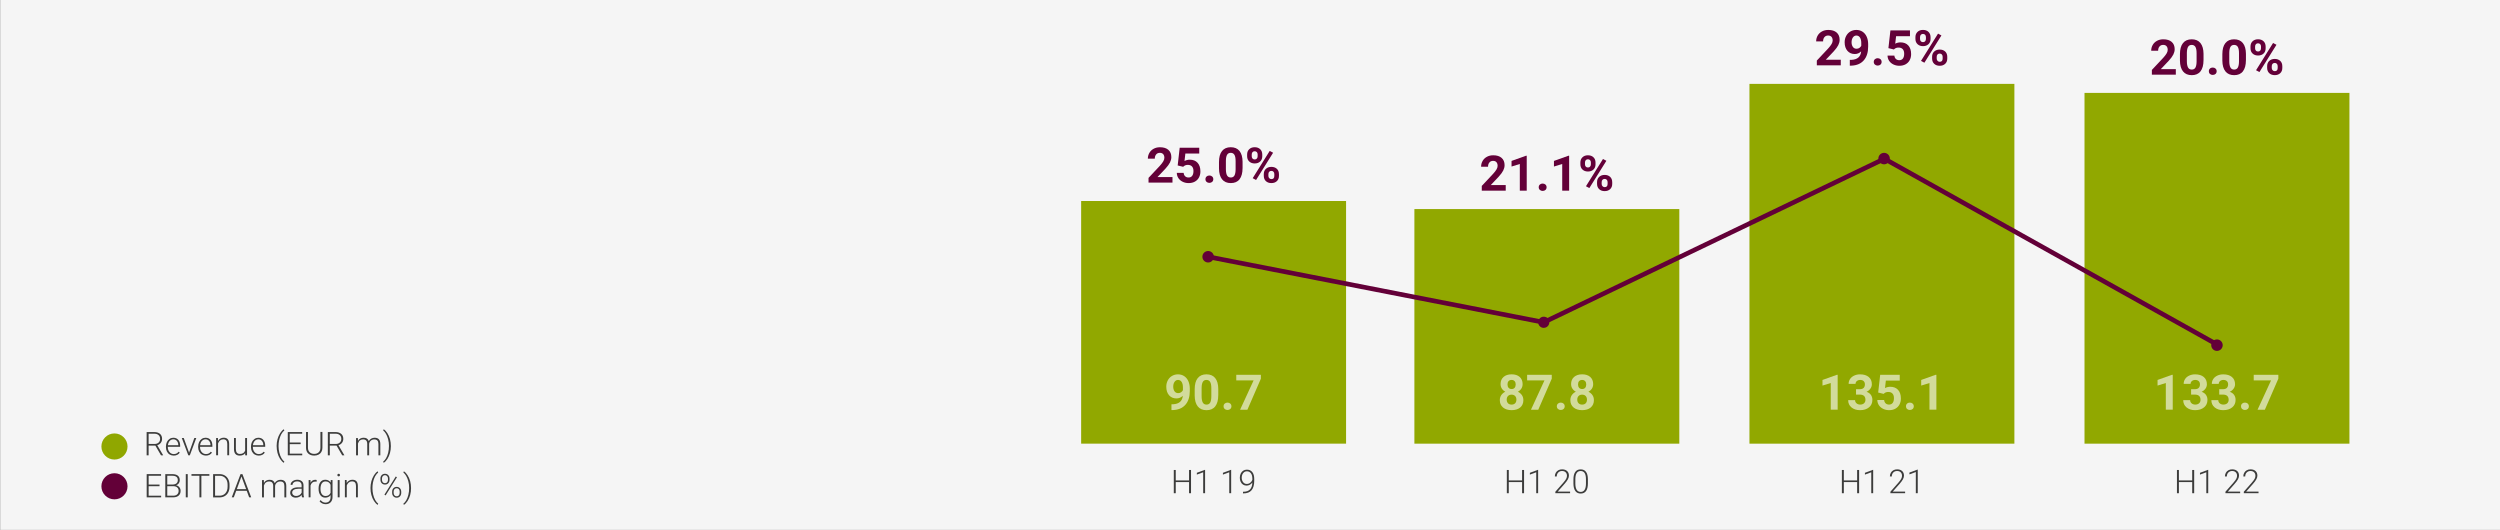 <?xml version="1.0" encoding="utf-8"?>
<!-- Generator: Adobe Illustrator 26.3.1, SVG Export Plug-In . SVG Version: 6.00 Build 0)  -->
<svg version="1.1" xmlns="http://www.w3.org/2000/svg" xmlns:xlink="http://www.w3.org/1999/xlink" x="0px" y="0px"
	 viewBox="0 0 1070 226.77" style="enable-background:new 0 0 1070 226.77;" xml:space="preserve">
<rect x="0" y="0" width="1070" height="226.77" fill="#808080" stroke="none"/>
<style type="text/css">
	.st0{fill:#F5F5F5;}
	.st1{fill:#FFFFFF;stroke:#8AAA00;stroke-miterlimit:10;}
	.st2{fill:#AFA48B;}
	.st3{fill:#91A800;}
	.st4{fill:none;}
	.st5{fill:#806E54;}
	.st6{fill:#FFFFFF;}
	.st7{fill:none;stroke:#FFFFFF;stroke-miterlimit:10;}
	.st8{fill:#FFFFFF;stroke:#FFFFFF;stroke-miterlimit:10;}
	.st9{fill:none;stroke:#8AAA00;stroke-miterlimit:10;}
	.st10{enable-background:new    ;}
	.st11{fill:#3C3C3B;}
	.st12{fill:#90A700;}
	.st13{fill:#630038;}
	.st14{fill:#005750;}
	.st15{fill:#F4F4F4;}
	.st16{fill:#DFDBD1;}
	.st17{fill:#D2DB9B;}
	.st18{display:none;}
	.st19{display:inline;}
	.st20{display:inline;clip-path:url(#SVGID_00000010303206238303554720000001647372943427233949_);}
	.st21{opacity:0.5;clip-path:url(#SVGID_00000019678975683044688690000005205447198260153770_);}
	.st22{clip-path:url(#SVGID_00000126302524157458742190000000403051258491639738_);fill:#F4F4F4;}
	.st23{fill:none;stroke:#FFFFFF;stroke-width:0.5;}
	.st24{fill:#DFDBD1;stroke:#FFFFFF;stroke-width:0.5;}
	.st25{fill:#90A700;stroke:#FFFFFF;}
	.st26{fill:#630038;stroke:#FFFFFF;}
	.st27{fill:none;stroke:#3C3C3B;stroke-width:0.5;}
	.st28{fill:none;stroke:#630038;stroke-width:2;}
</style>
<g id="HG">
	<rect x="0.1" y="0" class="st0" width="1070" height="226.77"/>
</g>
<g id="Grafiken">
	<g>
		<g class="st10">
			<path class="st11" d="M66.5,190.72h-2.89v4.15h-0.85v-9.95h3.23c1.06,0,1.89,0.26,2.49,0.77c0.6,0.51,0.89,1.23,0.89,2.16
				c0,0.64-0.19,1.2-0.56,1.69c-0.37,0.49-0.88,0.82-1.5,1.01l2.49,4.24v0.09h-0.89L66.5,190.72z M63.61,190.01h2.58
				c0.71,0,1.27-0.2,1.7-0.6c0.43-0.4,0.64-0.92,0.64-1.56c0-0.7-0.22-1.25-0.67-1.64c-0.45-0.39-1.07-0.58-1.88-0.58h-2.37V190.01z
				"/>
			<path class="st11" d="M74.34,195c-0.63,0-1.2-0.16-1.71-0.46s-0.9-0.74-1.19-1.29c-0.28-0.55-0.42-1.17-0.42-1.86v-0.29
				c0-0.71,0.14-1.35,0.41-1.92s0.66-1.02,1.15-1.34c0.49-0.33,1.03-0.49,1.6-0.49c0.9,0,1.61,0.31,2.14,0.92
				c0.53,0.61,0.79,1.45,0.79,2.51v0.46h-5.28v0.16c0,0.84,0.24,1.54,0.72,2.1c0.48,0.56,1.09,0.84,1.82,0.84
				c0.44,0,0.82-0.08,1.16-0.24s0.64-0.42,0.91-0.77l0.51,0.39C76.36,194.57,75.48,195,74.34,195z M74.19,188.03
				c-0.62,0-1.13,0.23-1.55,0.68s-0.68,1.06-0.77,1.82h4.44v-0.09c-0.02-0.71-0.23-1.29-0.61-1.74S74.81,188.03,74.19,188.03z"/>
			<path class="st11" d="M80.92,193.74l2.25-6.27h0.84l-2.76,7.4h-0.66l-2.78-7.4h0.84L80.92,193.74z"/>
			<path class="st11" d="M88.13,195c-0.63,0-1.2-0.16-1.71-0.46s-0.9-0.74-1.19-1.29c-0.28-0.55-0.42-1.17-0.42-1.86v-0.29
				c0-0.71,0.14-1.35,0.41-1.92s0.66-1.02,1.15-1.34c0.49-0.33,1.03-0.49,1.6-0.49c0.9,0,1.61,0.31,2.14,0.92
				c0.53,0.61,0.79,1.45,0.79,2.51v0.46h-5.28v0.16c0,0.84,0.24,1.54,0.72,2.1c0.48,0.56,1.09,0.84,1.81,0.84
				c0.44,0,0.82-0.08,1.16-0.24s0.64-0.42,0.91-0.77l0.51,0.39C90.14,194.57,89.27,195,88.13,195z M87.98,188.03
				c-0.62,0-1.13,0.23-1.56,0.68s-0.68,1.06-0.77,1.82h4.44v-0.09c-0.02-0.71-0.22-1.29-0.61-1.74S88.6,188.03,87.98,188.03z"/>
			<path class="st11" d="M93.27,187.47l0.03,1.26c0.28-0.46,0.62-0.8,1.04-1.04c0.42-0.24,0.87-0.36,1.38-0.36
				c0.79,0,1.38,0.22,1.77,0.67c0.39,0.45,0.58,1.12,0.59,2.01v4.85h-0.81v-4.86c0-0.66-0.14-1.15-0.42-1.48s-0.72-0.49-1.32-0.49
				c-0.51,0-0.95,0.16-1.34,0.47c-0.39,0.32-0.68,0.74-0.86,1.28v5.07H92.5v-7.4H93.27z"/>
			<path class="st11" d="M104.94,193.93c-0.49,0.72-1.28,1.07-2.36,1.07c-0.79,0-1.39-0.23-1.8-0.69c-0.41-0.46-0.62-1.14-0.63-2.03
				v-4.81h0.81v4.71c0,1.41,0.57,2.11,1.71,2.11c1.19,0,1.94-0.49,2.25-1.47v-5.35h0.82v7.4h-0.79L104.94,193.93z"/>
			<path class="st11" d="M110.74,195c-0.63,0-1.2-0.16-1.71-0.46s-0.9-0.74-1.19-1.29c-0.28-0.55-0.42-1.17-0.42-1.86v-0.29
				c0-0.71,0.14-1.35,0.41-1.92s0.66-1.02,1.15-1.34c0.49-0.33,1.03-0.49,1.6-0.49c0.9,0,1.61,0.31,2.14,0.92
				c0.53,0.61,0.79,1.45,0.79,2.51v0.46h-5.28v0.16c0,0.84,0.24,1.54,0.72,2.1c0.48,0.56,1.09,0.84,1.81,0.84
				c0.44,0,0.82-0.08,1.16-0.24s0.64-0.42,0.91-0.77l0.51,0.39C112.76,194.57,111.88,195,110.74,195z M110.59,188.03
				c-0.62,0-1.13,0.23-1.56,0.68s-0.68,1.06-0.77,1.82h4.44v-0.09c-0.02-0.71-0.22-1.29-0.61-1.74S111.21,188.03,110.59,188.03z"/>
			<path class="st11" d="M118.4,190.85c0-0.99,0.13-1.96,0.38-2.89c0.26-0.94,0.63-1.79,1.12-2.57c0.49-0.78,1.02-1.33,1.59-1.67
				l0.2,0.55c-0.3,0.21-0.6,0.53-0.9,0.94c-0.3,0.41-0.56,0.9-0.79,1.46s-0.42,1.2-0.56,1.9c-0.14,0.7-0.22,1.5-0.22,2.4
				c0,0.95,0.11,1.87,0.33,2.75s0.51,1.66,0.89,2.33c0.38,0.67,0.8,1.18,1.25,1.51l-0.2,0.53c-0.58-0.35-1.11-0.91-1.61-1.68
				c-0.49-0.77-0.86-1.62-1.11-2.55C118.53,192.92,118.4,191.92,118.4,190.85z"/>
			<path class="st11" d="M128.67,190.1h-4.66v4.06h5.35v0.71h-6.19v-9.95h6.16v0.71h-5.32v3.76h4.66V190.1z"/>
			<path class="st11" d="M137.99,184.91v6.79c-0.01,0.67-0.15,1.25-0.45,1.75c-0.29,0.5-0.7,0.88-1.23,1.14
				c-0.53,0.27-1.14,0.4-1.83,0.4c-1.05,0-1.89-0.29-2.52-0.86c-0.63-0.57-0.96-1.36-0.98-2.38v-6.86h0.83v6.73
				c0,0.84,0.24,1.49,0.72,1.95c0.48,0.46,1.13,0.69,1.95,0.69s1.47-0.23,1.95-0.7s0.71-1.11,0.71-1.94v-6.74H137.99z"/>
			<path class="st11" d="M144.05,190.72h-2.89v4.15h-0.85v-9.95h3.23c1.06,0,1.89,0.26,2.49,0.77c0.6,0.51,0.9,1.23,0.9,2.16
				c0,0.64-0.19,1.2-0.56,1.69c-0.38,0.49-0.88,0.82-1.5,1.01l2.49,4.24v0.09h-0.9L144.05,190.72z M141.16,190.01h2.58
				c0.71,0,1.27-0.2,1.7-0.6c0.43-0.4,0.64-0.92,0.64-1.56c0-0.7-0.22-1.25-0.67-1.64c-0.45-0.39-1.07-0.58-1.88-0.58h-2.37V190.01z
				"/>
			<path class="st11" d="M153.18,187.47l0.03,1.2c0.27-0.45,0.62-0.78,1.03-1s0.87-0.33,1.37-0.33c1.17,0,1.91,0.48,2.22,1.44
				c0.27-0.46,0.62-0.81,1.06-1.06c0.44-0.25,0.93-0.37,1.46-0.37c1.59,0,2.39,0.87,2.43,2.6v4.94h-0.82v-4.87
				c0-0.66-0.15-1.15-0.43-1.47c-0.28-0.32-0.74-0.48-1.37-0.48c-0.59,0.01-1.09,0.2-1.49,0.57c-0.41,0.37-0.63,0.82-0.68,1.36v4.89
				h-0.82v-4.94c0-0.63-0.15-1.11-0.45-1.42c-0.29-0.31-0.75-0.47-1.36-0.47c-0.51,0-0.96,0.15-1.33,0.44
				c-0.37,0.29-0.64,0.73-0.82,1.31v5.07h-0.82v-7.4H153.18z"/>
			<path class="st11" d="M167.29,190.95c0,1-0.12,1.97-0.37,2.9c-0.25,0.93-0.62,1.78-1.1,2.55c-0.49,0.77-1.03,1.33-1.61,1.69
				l-0.2-0.53c0.45-0.32,0.86-0.81,1.24-1.48c0.38-0.67,0.68-1.45,0.9-2.34c0.22-0.89,0.33-1.86,0.33-2.9
				c0-0.94-0.11-1.85-0.33-2.73c-0.22-0.88-0.52-1.66-0.91-2.35c-0.38-0.69-0.8-1.19-1.23-1.51l0.2-0.53
				c0.57,0.35,1.11,0.91,1.59,1.68c0.49,0.77,0.86,1.62,1.12,2.56C167.16,188.89,167.29,189.89,167.29,190.95z"/>
			<path class="st11" d="M68.28,208.1h-4.66v4.06h5.35v0.71h-6.19v-9.95h6.16v0.71h-5.32v3.76h4.66V208.1z"/>
			<path class="st11" d="M70.74,212.87v-9.95h2.94c1.07,0,1.88,0.22,2.43,0.66c0.55,0.44,0.83,1.09,0.83,1.95
				c0,0.51-0.14,0.96-0.42,1.34s-0.66,0.65-1.15,0.82c0.58,0.13,1.04,0.41,1.4,0.85c0.35,0.44,0.53,0.95,0.53,1.53
				c0,0.88-0.28,1.57-0.85,2.06s-1.36,0.74-2.37,0.74H70.74z M71.59,207.38h2.3c0.7-0.01,1.24-0.18,1.63-0.5s0.58-0.78,0.58-1.39
				c0-0.64-0.2-1.11-0.6-1.41c-0.4-0.3-1-0.46-1.81-0.46h-2.1V207.38z M71.59,208.09v4.07h2.52c0.72,0,1.29-0.18,1.71-0.55
				c0.42-0.37,0.63-0.87,0.63-1.52c0-0.61-0.2-1.1-0.61-1.46c-0.4-0.36-0.96-0.54-1.67-0.54H71.59z"/>
			<path class="st11" d="M80.35,212.87h-0.84v-9.95h0.84V212.87z"/>
			<path class="st11" d="M89.6,203.63h-3.41v9.24h-0.84v-9.24h-3.4v-0.71h7.66V203.63z"/>
			<path class="st11" d="M91.21,212.87v-9.95h2.78c0.82,0,1.55,0.19,2.19,0.56c0.65,0.37,1.15,0.9,1.51,1.6s0.54,1.48,0.54,2.37
				v0.92c0,0.89-0.18,1.68-0.54,2.37c-0.36,0.69-0.87,1.22-1.52,1.59s-1.41,0.56-2.25,0.56H91.21z M92.05,203.63v8.53h1.89
				c1.05,0,1.89-0.35,2.52-1.04c0.63-0.7,0.95-1.64,0.95-2.82v-0.88c0-1.14-0.31-2.06-0.94-2.75c-0.62-0.69-1.45-1.04-2.47-1.04
				H92.05z"/>
			<path class="st11" d="M105.61,210.07h-4.52l-1.03,2.8h-0.88l3.77-9.95h0.8l3.77,9.95h-0.88L105.61,210.07z M101.35,209.36h3.99
				l-2-5.42L101.35,209.36z"/>
			<path class="st11" d="M112.93,205.47l0.03,1.2c0.27-0.45,0.62-0.78,1.03-1s0.87-0.33,1.37-0.33c1.17,0,1.91,0.48,2.22,1.44
				c0.26-0.46,0.62-0.81,1.06-1.06c0.44-0.25,0.93-0.37,1.46-0.37c1.59,0,2.4,0.87,2.43,2.6v4.94h-0.82v-4.87
				c0-0.66-0.15-1.15-0.43-1.47s-0.74-0.48-1.37-0.48c-0.59,0.01-1.08,0.2-1.49,0.57c-0.41,0.37-0.63,0.82-0.68,1.36v4.89h-0.82
				v-4.94c0-0.63-0.15-1.11-0.45-1.42c-0.29-0.31-0.75-0.47-1.36-0.47c-0.52,0-0.96,0.15-1.33,0.44c-0.37,0.29-0.64,0.73-0.82,1.31
				v5.07h-0.82v-7.4H112.93z"/>
			<path class="st11" d="M129.27,212.87c-0.08-0.23-0.13-0.58-0.16-1.03c-0.29,0.37-0.65,0.66-1.1,0.86c-0.44,0.2-0.92,0.3-1.41,0.3
				c-0.71,0-1.29-0.2-1.73-0.59s-0.66-0.9-0.66-1.5c0-0.72,0.3-1.29,0.9-1.71s1.43-0.63,2.5-0.63h1.48v-0.84
				c0-0.53-0.16-0.94-0.49-1.25c-0.33-0.3-0.8-0.45-1.42-0.45c-0.57,0-1.04,0.15-1.42,0.44c-0.37,0.29-0.56,0.64-0.56,1.05
				l-0.82-0.01c0-0.59,0.27-1.1,0.82-1.53c0.55-0.43,1.22-0.65,2.02-0.65c0.82,0,1.47,0.21,1.95,0.62c0.48,0.41,0.72,0.99,0.73,1.73
				v3.5c0,0.72,0.08,1.25,0.23,1.61v0.08H129.27z M126.7,212.28c0.55,0,1.04-0.13,1.47-0.4c0.43-0.26,0.74-0.62,0.94-1.06v-1.63
				h-1.46c-0.82,0.01-1.45,0.16-1.91,0.45c-0.46,0.29-0.69,0.69-0.69,1.19c0,0.42,0.15,0.76,0.46,1.03S126.2,212.28,126.7,212.28z"
				/>
			<path class="st11" d="M135.51,206.17c-0.17-0.03-0.36-0.05-0.55-0.05c-0.51,0-0.94,0.14-1.29,0.43c-0.35,0.29-0.61,0.7-0.76,1.24
				v5.08h-0.81v-7.4h0.8l0.01,1.18c0.43-0.88,1.13-1.31,2.09-1.31c0.23,0,0.41,0.03,0.54,0.09L135.51,206.17z"/>
			<path class="st11" d="M136.35,209.1c0-1.16,0.26-2.08,0.77-2.75c0.51-0.68,1.21-1.02,2.09-1.02c1.01,0,1.77,0.4,2.3,1.2
				l0.04-1.07h0.77v7.25c0,0.95-0.27,1.71-0.8,2.26s-1.26,0.83-2.17,0.83c-0.52,0-1.01-0.12-1.47-0.34
				c-0.47-0.23-0.84-0.54-1.11-0.92l0.46-0.49c0.58,0.71,1.27,1.07,2.06,1.07c0.68,0,1.22-0.2,1.6-0.61
				c0.38-0.4,0.58-0.96,0.59-1.68v-0.93c-0.52,0.73-1.29,1.09-2.29,1.09c-0.86,0-1.54-0.34-2.06-1.03s-0.78-1.61-0.78-2.77V209.1z
				 M137.17,209.24c0,0.94,0.19,1.69,0.57,2.23c0.38,0.54,0.91,0.82,1.6,0.82c1.01,0,1.72-0.45,2.14-1.35v-3.44
				c-0.19-0.47-0.47-0.83-0.83-1.08c-0.36-0.25-0.79-0.37-1.3-0.37c-0.69,0-1.22,0.27-1.61,0.81
				C137.37,207.39,137.17,208.19,137.17,209.24z"/>
			<path class="st11" d="M144.39,203.33c0-0.15,0.05-0.28,0.15-0.39c0.1-0.11,0.24-0.16,0.41-0.16c0.17,0,0.31,0.05,0.41,0.16
				c0.1,0.11,0.15,0.24,0.15,0.39c0,0.15-0.05,0.28-0.15,0.39c-0.1,0.1-0.24,0.16-0.41,0.16c-0.17,0-0.31-0.05-0.41-0.16
				C144.44,203.62,144.39,203.49,144.39,203.33z M145.36,212.87h-0.82v-7.4h0.82V212.87z"/>
			<path class="st11" d="M148.36,205.47l0.03,1.26c0.28-0.46,0.62-0.8,1.04-1.04c0.42-0.24,0.87-0.36,1.38-0.36
				c0.79,0,1.38,0.22,1.77,0.67c0.39,0.45,0.58,1.12,0.59,2.01v4.85h-0.81v-4.86c-0.01-0.66-0.14-1.15-0.42-1.48
				c-0.28-0.32-0.71-0.49-1.32-0.49c-0.51,0-0.95,0.16-1.34,0.47c-0.39,0.32-0.68,0.74-0.86,1.28v5.07h-0.81v-7.4H148.36z"/>
			<path class="st11" d="M158.57,208.85c0-0.99,0.13-1.96,0.38-2.89c0.25-0.94,0.63-1.79,1.12-2.57c0.49-0.78,1.02-1.33,1.59-1.67
				l0.2,0.55c-0.3,0.21-0.6,0.53-0.89,0.94c-0.3,0.41-0.56,0.9-0.79,1.46s-0.42,1.2-0.56,1.9c-0.14,0.7-0.21,1.5-0.21,2.4
				c0,0.95,0.11,1.87,0.32,2.75s0.51,1.66,0.89,2.33c0.38,0.67,0.79,1.18,1.25,1.51l-0.2,0.53c-0.58-0.35-1.12-0.91-1.61-1.68
				c-0.49-0.77-0.86-1.62-1.11-2.55C158.69,210.92,158.57,209.92,158.57,208.85z"/>
			<path class="st11" d="M162.82,204.83c0-0.59,0.18-1.08,0.55-1.47c0.37-0.39,0.83-0.58,1.4-0.58c0.57,0,1.03,0.19,1.4,0.58
				c0.37,0.39,0.55,0.89,0.55,1.51v0.49c0,0.58-0.18,1.07-0.54,1.46c-0.36,0.39-0.82,0.58-1.39,0.58c-0.56,0-1.03-0.19-1.4-0.57
				c-0.38-0.38-0.56-0.89-0.56-1.52V204.83z M163.48,205.35c0,0.42,0.12,0.77,0.35,1.05c0.24,0.27,0.55,0.41,0.95,0.41
				c0.39,0,0.7-0.14,0.93-0.41c0.23-0.28,0.35-0.63,0.35-1.07v-0.5c0-0.42-0.12-0.78-0.36-1.05c-0.24-0.28-0.55-0.41-0.93-0.41
				c-0.38,0-0.69,0.14-0.93,0.41c-0.24,0.27-0.36,0.64-0.36,1.1V205.35z M165.04,212.04l-0.51-0.33l4.86-7.78l0.51,0.33
				L165.04,212.04z M167.83,210.43c0-0.59,0.18-1.08,0.55-1.47s0.83-0.58,1.39-0.58s1.03,0.19,1.4,0.58
				c0.37,0.39,0.56,0.89,0.56,1.52v0.49c0,0.59-0.18,1.08-0.55,1.47c-0.37,0.39-0.83,0.58-1.39,0.58s-1.03-0.19-1.4-0.58
				c-0.37-0.39-0.56-0.89-0.56-1.51V210.43z M168.48,210.96c0,0.43,0.12,0.78,0.35,1.05c0.24,0.27,0.55,0.41,0.95,0.41
				c0.39,0,0.7-0.14,0.93-0.41s0.35-0.64,0.35-1.09v-0.5c0-0.44-0.12-0.79-0.35-1.06c-0.23-0.27-0.55-0.4-0.94-0.4
				c-0.38,0-0.69,0.13-0.93,0.4c-0.24,0.27-0.36,0.63-0.36,1.08V210.96z"/>
			<path class="st11" d="M175.93,208.95c0,1-0.12,1.97-0.37,2.9c-0.25,0.93-0.62,1.78-1.1,2.55c-0.49,0.77-1.03,1.33-1.61,1.69
				l-0.2-0.53c0.45-0.32,0.86-0.81,1.24-1.48c0.38-0.67,0.68-1.45,0.9-2.34c0.22-0.89,0.33-1.86,0.33-2.9
				c0-0.94-0.11-1.85-0.33-2.73c-0.22-0.88-0.52-1.66-0.91-2.35c-0.38-0.69-0.8-1.19-1.23-1.51l0.2-0.53
				c0.57,0.35,1.11,0.91,1.59,1.68c0.49,0.77,0.86,1.62,1.12,2.56C175.8,206.89,175.93,207.89,175.93,208.95z"/>
		</g>
		<g>
			<path class="st12" d="M48.99,196.69c3.09,0,5.59-2.5,5.59-5.59c0-3.09-2.5-5.59-5.59-5.59c-3.09,0-5.59,2.5-5.59,5.59
				C43.4,194.19,45.9,196.69,48.99,196.69"/>
			<path class="st13" d="M48.99,213.72c3.09,0,5.59-2.5,5.59-5.59c0-3.09-2.5-5.59-5.59-5.59c-3.09,0-5.59,2.5-5.59,5.59
				C43.4,211.21,45.9,213.72,48.99,213.72"/>
		</g>
	</g>
	<g>
		<path class="st11" d="M509.76,211.1h-0.85v-4.77h-5.69v4.77h-0.84v-9.95h0.84v4.47h5.69v-4.47h0.85V211.1z"/>
		<path class="st11" d="M515.78,211.1h-0.82v-8.97l-2.71,1v-0.77l3.39-1.26h0.14V211.1z"/>
		<path class="st11" d="M526.94,211.1h-0.82v-8.97l-2.71,1v-0.77l3.39-1.26h0.14V211.1z"/>
		<path class="st11" d="M536,206.5c-0.29,0.43-0.65,0.76-1.09,0.99c-0.43,0.24-0.9,0.35-1.41,0.35c-0.57,0-1.06-0.15-1.5-0.44
			c-0.43-0.29-0.77-0.7-1-1.21c-0.24-0.51-0.36-1.08-0.36-1.69c0-0.66,0.13-1.25,0.38-1.79s0.61-0.96,1.06-1.25
			c0.45-0.3,0.98-0.45,1.57-0.45c1,0,1.77,0.35,2.33,1.05c0.56,0.7,0.83,1.69,0.83,2.98v0.74c0,1.8-0.38,3.14-1.15,4.05
			s-1.93,1.35-3.51,1.35h-0.15l0.01-0.71h0.29c1.19-0.02,2.09-0.36,2.71-1.01C535.64,208.8,535.97,207.81,536,206.5z M533.61,207.13
			c0.55,0,1.04-0.16,1.47-0.49c0.44-0.33,0.74-0.75,0.93-1.27v-0.47c0-1.01-0.21-1.79-0.63-2.35c-0.42-0.56-0.99-0.83-1.71-0.83
			c-0.65,0-1.18,0.26-1.59,0.78c-0.42,0.52-0.62,1.18-0.62,1.97c0,0.76,0.2,1.39,0.6,1.9C532.45,206.88,532.97,207.13,533.61,207.13
			z"/>
	</g>
	<rect x="462.73" y="86.03" class="st3" width="113.39" height="103.85"/>
	<g>
		<path class="st17" d="M506.24,169.39c-0.77,0.76-1.67,1.14-2.71,1.14c-1.32,0-2.38-0.45-3.17-1.36c-0.79-0.91-1.19-2.13-1.19-3.67
			c0-0.98,0.21-1.88,0.64-2.69c0.43-0.82,1.02-1.45,1.79-1.91c0.77-0.45,1.63-0.68,2.58-0.68c0.98,0,1.86,0.25,2.62,0.74
			s1.36,1.2,1.78,2.12c0.42,0.92,0.64,1.98,0.65,3.17v1.1c0,2.49-0.62,4.44-1.86,5.87s-2.99,2.18-5.26,2.28l-0.73,0.01v-2.47
			l0.66-0.01C504.64,172.9,506.03,171.69,506.24,169.39z M504.27,168.26c0.48,0,0.89-0.12,1.24-0.37c0.34-0.25,0.61-0.54,0.78-0.89
			v-1.22c0-1-0.19-1.78-0.57-2.34s-0.9-0.83-1.54-0.83c-0.59,0-1.08,0.27-1.47,0.82c-0.38,0.54-0.57,1.23-0.57,2.05
			c0,0.81,0.19,1.48,0.56,2C503.06,168,503.59,168.26,504.27,168.26z"/>
		<path class="st17" d="M521.41,169.18c0,2.06-0.43,3.64-1.28,4.74s-2.11,1.64-3.75,1.64c-1.63,0-2.87-0.54-3.73-1.61
			c-0.86-1.07-1.3-2.61-1.32-4.62v-2.75c0-2.08,0.43-3.67,1.3-4.75c0.86-1.08,2.11-1.62,3.74-1.62s2.87,0.54,3.73,1.6
			c0.86,1.07,1.3,2.61,1.32,4.61V169.18z M518.45,166.16c0-1.24-0.17-2.14-0.51-2.7c-0.34-0.56-0.87-0.85-1.58-0.85
			c-0.7,0-1.21,0.27-1.54,0.81c-0.33,0.54-0.51,1.38-0.53,2.52v3.63c0,1.22,0.17,2.12,0.5,2.71c0.33,0.59,0.86,0.89,1.59,0.89
			c0.72,0,1.25-0.28,1.57-0.85c0.32-0.57,0.49-1.44,0.5-2.61V166.16z"/>
		<path class="st17" d="M523.69,173.9c0-0.47,0.16-0.85,0.48-1.15c0.32-0.29,0.72-0.44,1.19-0.44c0.49,0,0.89,0.15,1.21,0.44
			c0.32,0.29,0.48,0.68,0.48,1.15c0,0.46-0.16,0.84-0.47,1.13c-0.31,0.29-0.72,0.44-1.21,0.44c-0.49,0-0.88-0.15-1.2-0.44
			C523.84,174.74,523.69,174.36,523.69,173.9z"/>
		<path class="st17" d="M539.66,162.08l-5.77,13.28h-3.13l5.78-12.54h-7.42v-2.39h10.54V162.08z"/>
	</g>
	<g>
		<path class="st13" d="M501.8,78.16h-10.23v-2.03l4.83-5.15c0.66-0.72,1.15-1.36,1.47-1.9c0.32-0.54,0.48-1.05,0.48-1.54
			c0-0.66-0.17-1.18-0.5-1.56c-0.33-0.38-0.81-0.57-1.44-0.57c-0.67,0-1.2,0.23-1.58,0.69c-0.39,0.46-0.58,1.07-0.58,1.82h-2.97
			c0-0.91,0.22-1.74,0.65-2.49c0.43-0.75,1.05-1.34,1.84-1.77c0.79-0.43,1.69-0.64,2.7-0.64c1.54,0,2.73,0.37,3.58,1.11
			c0.85,0.74,1.28,1.78,1.28,3.13c0,0.74-0.19,1.49-0.57,2.26c-0.38,0.77-1.04,1.66-1.97,2.68l-3.39,3.58h6.42V78.16z"/>
		<path class="st13" d="M504.05,70.82l0.86-7.59h8.37v2.47h-5.94l-0.37,3.21c0.7-0.38,1.45-0.56,2.25-0.56
			c1.42,0,2.54,0.44,3.34,1.32c0.81,0.88,1.21,2.12,1.21,3.7c0,0.96-0.2,1.83-0.61,2.59c-0.41,0.76-0.99,1.35-1.75,1.77
			c-0.76,0.42-1.65,0.63-2.69,0.63c-0.9,0-1.74-0.18-2.51-0.55c-0.77-0.37-1.38-0.88-1.83-1.54c-0.45-0.66-0.69-1.42-0.71-2.27h2.93
			c0.06,0.62,0.28,1.11,0.65,1.45c0.37,0.35,0.86,0.52,1.46,0.52c0.67,0,1.19-0.24,1.55-0.72c0.36-0.48,0.54-1.16,0.54-2.05
			c0-0.85-0.21-1.5-0.62-1.95s-1.01-0.68-1.77-0.68c-0.7,0-1.27,0.19-1.71,0.55l-0.29,0.27L504.05,70.82z"/>
		<path class="st13" d="M515.93,76.7c0-0.47,0.16-0.85,0.48-1.15c0.32-0.29,0.72-0.44,1.2-0.44c0.49,0,0.89,0.15,1.2,0.44
			c0.32,0.29,0.48,0.68,0.48,1.15c0,0.46-0.16,0.84-0.47,1.13c-0.31,0.29-0.72,0.44-1.21,0.44c-0.49,0-0.89-0.15-1.2-0.44
			C516.09,77.54,515.93,77.17,515.93,76.7z"/>
		<path class="st13" d="M531.81,71.98c0,2.06-0.43,3.64-1.28,4.74s-2.11,1.64-3.75,1.64c-1.63,0-2.87-0.54-3.73-1.61
			s-1.3-2.61-1.32-4.62v-2.75c0-2.08,0.43-3.67,1.3-4.75c0.86-1.08,2.11-1.62,3.74-1.62s2.87,0.54,3.73,1.6
			c0.86,1.07,1.3,2.61,1.32,4.61V71.98z M528.84,68.96c0-1.24-0.17-2.14-0.51-2.7c-0.34-0.56-0.87-0.85-1.58-0.85
			c-0.7,0-1.21,0.27-1.54,0.81c-0.33,0.54-0.51,1.38-0.53,2.52v3.63c0,1.22,0.17,2.12,0.5,2.71c0.33,0.59,0.86,0.89,1.59,0.89
			c0.72,0,1.25-0.28,1.57-0.85c0.32-0.57,0.49-1.44,0.5-2.61V68.96z"/>
		<path class="st13" d="M533.77,66.1c0-0.92,0.3-1.66,0.89-2.23c0.59-0.57,1.37-0.86,2.34-0.86c0.98,0,1.76,0.28,2.36,0.85
			c0.59,0.56,0.89,1.33,0.89,2.29v0.74c0,0.92-0.3,1.67-0.89,2.23s-1.37,0.84-2.34,0.84c-0.97,0-1.75-0.28-2.35-0.85
			c-0.6-0.56-0.9-1.32-0.9-2.28V66.1z M535.74,66.89c0,0.41,0.12,0.74,0.35,0.99c0.24,0.25,0.54,0.37,0.93,0.37s0.69-0.13,0.91-0.38
			c0.23-0.25,0.34-0.59,0.34-1.01V66.1c0-0.41-0.11-0.74-0.34-0.99s-0.54-0.38-0.93-0.38c-0.38,0-0.68,0.12-0.91,0.37
			c-0.23,0.25-0.35,0.6-0.35,1.04V66.89z M537.6,77.04l-1.45-0.78l7.29-11.67l1.45,0.78L537.6,77.04z M540.9,74.5
			c0-0.92,0.3-1.67,0.9-2.23c0.6-0.56,1.38-0.85,2.34-0.85c0.97,0,1.75,0.28,2.35,0.83c0.6,0.56,0.9,1.33,0.9,2.3v0.74
			c0,0.92-0.29,1.66-0.88,2.22c-0.59,0.56-1.37,0.85-2.35,0.85c-0.98,0-1.77-0.28-2.37-0.85c-0.59-0.57-0.89-1.32-0.89-2.26V74.5z
			 M542.87,75.3c0,0.38,0.12,0.7,0.37,0.96c0.25,0.27,0.55,0.4,0.92,0.4c0.83,0,1.25-0.46,1.25-1.38V74.5
			c0-0.41-0.12-0.74-0.35-0.99c-0.23-0.25-0.54-0.37-0.92-0.37s-0.69,0.12-0.92,0.37c-0.23,0.25-0.35,0.59-0.35,1.02V75.3z"/>
	</g>
	<g>
		<path class="st11" d="M652.3,211.1h-0.85v-4.77h-5.69v4.77h-0.84v-9.95h0.84v4.47h5.69v-4.47h0.85V211.1z"/>
		<path class="st11" d="M658.32,211.1h-0.82v-8.97l-2.71,1v-0.77l3.39-1.26h0.14V211.1z"/>
		<path class="st11" d="M672,211.1h-6.31v-0.64l3.45-3.92c0.57-0.66,0.97-1.2,1.19-1.63c0.22-0.43,0.33-0.85,0.33-1.25
			c0-0.64-0.19-1.14-0.56-1.51c-0.37-0.37-0.89-0.56-1.54-0.56c-0.68,0-1.23,0.22-1.64,0.65s-0.63,1-0.63,1.69h-0.82
			c0-0.57,0.13-1.08,0.38-1.55c0.26-0.47,0.62-0.83,1.09-1.1c0.47-0.27,1.01-0.4,1.62-0.4c0.92,0,1.64,0.24,2.16,0.73
			c0.52,0.48,0.78,1.14,0.78,1.98c0,0.47-0.15,0.99-0.44,1.54c-0.29,0.56-0.81,1.25-1.55,2.09l-2.81,3.18H672V211.1z"/>
		<path class="st11" d="M679.62,206.9c0,1.42-0.26,2.5-0.78,3.24c-0.52,0.74-1.29,1.1-2.3,1.1c-1,0-1.76-0.36-2.29-1.08
			c-0.53-0.72-0.8-1.77-0.82-3.15v-1.81c0-1.42,0.26-2.49,0.79-3.22c0.53-0.73,1.29-1.09,2.3-1.09c1,0,1.76,0.35,2.28,1.06
			c0.53,0.7,0.8,1.74,0.82,3.11V206.9z M678.79,205.1c0-1.15-0.19-2.03-0.56-2.62s-0.95-0.89-1.71-0.89c-0.75,0-1.31,0.29-1.69,0.87
			c-0.38,0.58-0.57,1.43-0.58,2.55v1.98c0,1.15,0.2,2.03,0.58,2.64c0.39,0.61,0.96,0.91,1.7,0.91c0.74,0,1.3-0.3,1.68-0.89
			c0.38-0.6,0.57-1.47,0.58-2.62V205.1z"/>
	</g>
	<rect x="605.36" y="89.48" class="st3" width="113.39" height="100.41"/>
	<g>
		<path class="st17" d="M651.68,164.39c0,0.72-0.18,1.37-0.54,1.93s-0.86,1.01-1.5,1.34c0.72,0.35,1.3,0.83,1.72,1.44
			c0.42,0.61,0.64,1.33,0.64,2.16c0,1.33-0.45,2.37-1.35,3.14c-0.9,0.77-2.13,1.15-3.68,1.15c-1.55,0-2.78-0.39-3.69-1.16
			c-0.91-0.77-1.36-1.82-1.36-3.14c0-0.83,0.21-1.55,0.64-2.16s1-1.09,1.71-1.44c-0.63-0.33-1.13-0.78-1.49-1.34
			c-0.36-0.56-0.54-1.2-0.54-1.93c0-1.27,0.42-2.29,1.27-3.04c0.85-0.75,2-1.13,3.46-1.13c1.45,0,2.6,0.37,3.45,1.12
			C651.25,162.09,651.68,163.11,651.68,164.39z M649.02,171.05c0-0.65-0.19-1.17-0.56-1.56c-0.38-0.39-0.88-0.58-1.52-0.58
			c-0.63,0-1.13,0.19-1.51,0.58c-0.38,0.39-0.56,0.91-0.56,1.56c0,0.64,0.19,1.15,0.55,1.54s0.88,0.58,1.54,0.58
			c0.64,0,1.15-0.19,1.51-0.56C648.84,172.23,649.02,171.71,649.02,171.05z M648.72,164.54c0-0.58-0.15-1.05-0.46-1.4
			c-0.31-0.35-0.74-0.53-1.3-0.53c-0.55,0-0.98,0.17-1.29,0.51s-0.46,0.81-0.46,1.41c0,0.6,0.15,1.07,0.46,1.44
			c0.31,0.36,0.74,0.54,1.3,0.54s0.99-0.18,1.3-0.54C648.56,165.61,648.72,165.13,648.72,164.54z"/>
		<path class="st17" d="M664.15,162.08l-5.77,13.28h-3.13l5.78-12.54h-7.42v-2.39h10.54V162.08z"/>
		<path class="st17" d="M666.32,173.9c0-0.47,0.16-0.85,0.48-1.15c0.32-0.29,0.72-0.44,1.2-0.44c0.49,0,0.89,0.15,1.21,0.44
			s0.48,0.68,0.48,1.15c0,0.46-0.16,0.84-0.47,1.13c-0.31,0.29-0.72,0.44-1.21,0.44c-0.49,0-0.88-0.15-1.2-0.44
			C666.48,174.74,666.32,174.36,666.32,173.9z"/>
		<path class="st17" d="M681.88,164.39c0,0.72-0.18,1.37-0.54,1.93c-0.36,0.56-0.86,1.01-1.5,1.34c0.72,0.35,1.3,0.83,1.72,1.44
			c0.42,0.61,0.63,1.33,0.63,2.16c0,1.33-0.45,2.37-1.35,3.14c-0.9,0.77-2.13,1.15-3.68,1.15s-2.78-0.39-3.69-1.16
			s-1.36-1.82-1.36-3.14c0-0.83,0.21-1.55,0.64-2.16s0.99-1.09,1.71-1.44c-0.64-0.33-1.13-0.78-1.49-1.34
			c-0.36-0.56-0.54-1.2-0.54-1.93c0-1.27,0.42-2.29,1.27-3.04c0.85-0.75,2-1.13,3.46-1.13c1.45,0,2.6,0.37,3.45,1.12
			C681.45,162.09,681.88,163.11,681.88,164.39z M679.22,171.05c0-0.65-0.19-1.17-0.56-1.56s-0.88-0.58-1.52-0.58
			c-0.63,0-1.13,0.19-1.51,0.58c-0.38,0.39-0.56,0.91-0.56,1.56c0,0.64,0.18,1.15,0.55,1.54s0.88,0.58,1.54,0.58
			c0.64,0,1.15-0.19,1.51-0.56C679.04,172.23,679.22,171.71,679.22,171.05z M678.91,164.54c0-0.58-0.15-1.05-0.46-1.4
			c-0.31-0.35-0.74-0.53-1.3-0.53c-0.55,0-0.98,0.17-1.29,0.51c-0.31,0.34-0.46,0.81-0.46,1.41c0,0.6,0.15,1.07,0.46,1.44
			c0.31,0.36,0.74,0.54,1.3,0.54s0.99-0.18,1.3-0.54C678.76,165.61,678.91,165.13,678.91,164.54z"/>
	</g>
	<g>
		<path class="st13" d="M644.43,81.6H634.2v-2.03l4.83-5.15c0.66-0.72,1.15-1.36,1.47-1.9s0.48-1.05,0.48-1.54
			c0-0.66-0.17-1.18-0.5-1.56c-0.33-0.38-0.81-0.57-1.44-0.57c-0.67,0-1.2,0.23-1.58,0.69c-0.39,0.46-0.58,1.07-0.58,1.82h-2.97
			c0-0.91,0.22-1.74,0.65-2.49s1.05-1.34,1.84-1.77c0.79-0.43,1.69-0.64,2.7-0.64c1.54,0,2.73,0.37,3.58,1.11s1.28,1.78,1.28,3.13
			c0,0.74-0.19,1.49-0.57,2.26c-0.38,0.77-1.04,1.66-1.97,2.68l-3.39,3.58h6.42V81.6z"/>
		<path class="st13" d="M653.44,81.6h-2.96V70.18l-3.54,1.1v-2.41l6.18-2.21h0.32V81.6z"/>
		<path class="st13" d="M658.57,80.15c0-0.47,0.16-0.85,0.48-1.15c0.32-0.29,0.72-0.44,1.2-0.44c0.49,0,0.89,0.15,1.21,0.44
			s0.48,0.68,0.48,1.15c0,0.46-0.16,0.84-0.47,1.13c-0.31,0.29-0.72,0.44-1.21,0.44c-0.49,0-0.88-0.15-1.2-0.44
			C658.73,80.99,658.57,80.61,658.57,80.15z"/>
		<path class="st13" d="M671.59,81.6h-2.96V70.18l-3.54,1.1v-2.41l6.18-2.21h0.32V81.6z"/>
		<path class="st13" d="M676.4,69.55c0-0.92,0.3-1.66,0.89-2.23c0.59-0.57,1.37-0.86,2.34-0.86c0.98,0,1.76,0.28,2.36,0.85
			c0.6,0.56,0.89,1.33,0.89,2.29v0.74c0,0.92-0.3,1.67-0.89,2.23c-0.59,0.56-1.37,0.84-2.34,0.84c-0.97,0-1.75-0.28-2.35-0.85
			c-0.6-0.56-0.9-1.32-0.9-2.28V69.55z M678.37,70.33c0,0.41,0.12,0.74,0.35,0.99c0.24,0.25,0.54,0.37,0.93,0.37
			s0.69-0.13,0.91-0.38c0.23-0.25,0.34-0.59,0.34-1.01v-0.76c0-0.41-0.11-0.74-0.34-0.99s-0.54-0.38-0.93-0.38
			c-0.38,0-0.68,0.12-0.91,0.37c-0.23,0.25-0.35,0.6-0.35,1.04V70.33z M680.24,80.49l-1.45-0.78l7.29-11.67l1.45,0.78L680.24,80.49z
			 M683.54,77.94c0-0.92,0.3-1.67,0.9-2.23c0.6-0.56,1.38-0.85,2.34-0.85c0.97,0,1.75,0.28,2.35,0.83c0.6,0.56,0.9,1.33,0.9,2.3
			v0.74c0,0.92-0.29,1.66-0.88,2.22c-0.59,0.56-1.37,0.85-2.35,0.85c-0.98,0-1.77-0.28-2.37-0.85c-0.6-0.57-0.89-1.32-0.89-2.26
			V77.94z M685.51,78.74c0,0.38,0.12,0.7,0.37,0.96c0.25,0.27,0.55,0.4,0.92,0.4c0.83,0,1.25-0.46,1.25-1.38v-0.78
			c0-0.41-0.12-0.74-0.35-0.99c-0.23-0.25-0.54-0.37-0.92-0.37s-0.69,0.12-0.92,0.37c-0.23,0.25-0.35,0.59-0.35,1.02V78.74z"/>
	</g>
	<g>
		<path class="st11" d="M795.7,211.1h-0.85v-4.77h-5.69v4.77h-0.84v-9.95h0.84v4.47h5.69v-4.47h0.85V211.1z"/>
		<path class="st11" d="M801.72,211.1h-0.82v-8.97l-2.71,1v-0.77l3.39-1.26h0.14V211.1z"/>
		<path class="st11" d="M815.4,211.1h-6.31v-0.64l3.45-3.92c0.57-0.66,0.97-1.2,1.19-1.63c0.22-0.43,0.33-0.85,0.33-1.25
			c0-0.64-0.19-1.14-0.56-1.51c-0.37-0.37-0.89-0.56-1.54-0.56c-0.68,0-1.23,0.22-1.64,0.65s-0.63,1-0.63,1.69h-0.82
			c0-0.57,0.13-1.08,0.38-1.55c0.26-0.47,0.62-0.83,1.09-1.1c0.47-0.27,1.01-0.4,1.62-0.4c0.92,0,1.64,0.24,2.16,0.73
			c0.52,0.48,0.78,1.14,0.78,1.98c0,0.47-0.15,0.99-0.44,1.54c-0.29,0.56-0.81,1.25-1.55,2.09l-2.81,3.18h5.29V211.1z"/>
		<path class="st11" d="M820.8,211.1h-0.83v-9.08l-2.74,1.02v-0.78l3.43-1.27h0.14V211.1z"/>
	</g>
	<rect x="748.77" y="35.9" class="st3" width="113.39" height="153.99"/>
	<g>
		<path class="st17" d="M786.52,175.35h-2.96v-11.42l-3.54,1.1v-2.41l6.18-2.21h0.32V175.35z"/>
		<path class="st17" d="M794.39,166.58h1.58c0.75,0,1.31-0.19,1.67-0.56c0.36-0.38,0.54-0.87,0.54-1.5c0-0.6-0.18-1.07-0.54-1.41
			s-0.85-0.5-1.48-0.5c-0.57,0-1.04,0.16-1.42,0.47c-0.38,0.31-0.57,0.72-0.57,1.21h-2.96c0-0.78,0.21-1.48,0.63-2.1
			c0.42-0.62,1.01-1.1,1.76-1.45c0.76-0.35,1.59-0.52,2.5-0.52c1.58,0,2.82,0.38,3.71,1.13c0.9,0.76,1.34,1.8,1.34,3.12
			c0,0.68-0.21,1.31-0.63,1.89s-0.96,1.01-1.64,1.32c0.84,0.3,1.47,0.75,1.88,1.35c0.41,0.6,0.62,1.31,0.62,2.13
			c0,1.33-0.48,2.39-1.45,3.19c-0.97,0.8-2.25,1.2-3.84,1.2c-1.49,0-2.71-0.39-3.66-1.18c-0.95-0.79-1.42-1.82-1.42-3.12h2.96
			c0,0.56,0.21,1.02,0.63,1.38s0.94,0.53,1.55,0.53c0.71,0,1.26-0.19,1.66-0.56c0.4-0.37,0.6-0.87,0.6-1.48
			c0-1.49-0.82-2.24-2.46-2.24h-1.57V166.58z"/>
		<path class="st17" d="M803.86,168.01l0.86-7.59h8.37v2.47h-5.94l-0.37,3.21c0.71-0.38,1.45-0.56,2.25-0.56
			c1.42,0,2.54,0.44,3.34,1.32s1.21,2.12,1.21,3.7c0,0.96-0.2,1.83-0.61,2.59c-0.41,0.76-0.99,1.35-1.75,1.77
			c-0.76,0.42-1.65,0.63-2.69,0.63c-0.9,0-1.74-0.18-2.51-0.55c-0.77-0.37-1.38-0.88-1.83-1.54s-0.68-1.42-0.71-2.27h2.93
			c0.06,0.62,0.28,1.11,0.65,1.45c0.37,0.35,0.86,0.52,1.46,0.52c0.67,0,1.19-0.24,1.55-0.72c0.36-0.48,0.54-1.16,0.54-2.05
			c0-0.85-0.21-1.5-0.63-1.95s-1.01-0.68-1.77-0.68c-0.7,0-1.27,0.19-1.71,0.55l-0.29,0.27L803.86,168.01z"/>
		<path class="st17" d="M815.75,173.9c0-0.47,0.16-0.85,0.48-1.15s0.72-0.44,1.19-0.44c0.49,0,0.89,0.15,1.2,0.44
			c0.32,0.29,0.48,0.68,0.48,1.15c0,0.46-0.16,0.84-0.47,1.13c-0.31,0.29-0.72,0.44-1.21,0.44c-0.49,0-0.89-0.15-1.2-0.44
			C815.91,174.74,815.75,174.36,815.75,173.9z"/>
		<path class="st17" d="M828.77,175.35h-2.96v-11.42l-3.54,1.1v-2.41l6.18-2.21h0.32V175.35z"/>
	</g>
	<g>
		<path class="st13" d="M787.83,27.95H777.6v-2.03l4.83-5.15c0.66-0.72,1.15-1.36,1.47-1.9c0.32-0.54,0.48-1.05,0.48-1.54
			c0-0.66-0.17-1.18-0.5-1.56c-0.33-0.38-0.81-0.57-1.44-0.57c-0.67,0-1.2,0.23-1.58,0.69c-0.39,0.46-0.58,1.07-0.58,1.82h-2.97
			c0-0.91,0.22-1.74,0.65-2.49c0.43-0.75,1.05-1.34,1.84-1.77c0.79-0.43,1.69-0.64,2.7-0.64c1.54,0,2.73,0.37,3.58,1.11
			c0.85,0.74,1.28,1.78,1.28,3.13c0,0.74-0.19,1.49-0.57,2.26c-0.38,0.77-1.04,1.66-1.97,2.68l-3.39,3.58h6.42V27.95z"/>
		<path class="st13" d="M796.58,21.98c-0.77,0.76-1.67,1.14-2.71,1.14c-1.32,0-2.38-0.45-3.17-1.36c-0.79-0.91-1.19-2.13-1.19-3.67
			c0-0.98,0.21-1.88,0.64-2.69c0.43-0.82,1.02-1.45,1.79-1.91c0.77-0.45,1.63-0.68,2.58-0.68c0.98,0,1.86,0.25,2.62,0.74
			s1.36,1.2,1.78,2.12c0.42,0.92,0.64,1.98,0.65,3.17v1.1c0,2.49-0.62,4.44-1.86,5.87s-2.99,2.18-5.26,2.28l-0.73,0.01v-2.47
			l0.66-0.01C794.97,25.5,796.37,24.29,796.58,21.98z M794.6,20.86c0.48,0,0.89-0.12,1.23-0.37c0.35-0.25,0.61-0.54,0.79-0.89v-1.22
			c0-1-0.19-1.78-0.57-2.34s-0.9-0.83-1.54-0.83c-0.59,0-1.08,0.27-1.47,0.82c-0.38,0.54-0.57,1.23-0.57,2.05
			c0,0.81,0.19,1.48,0.56,2C793.4,20.6,793.92,20.86,794.6,20.86z"/>
		<path class="st13" d="M801.97,26.5c0-0.47,0.16-0.85,0.48-1.15c0.32-0.29,0.72-0.44,1.19-0.44c0.49,0,0.89,0.15,1.21,0.44
			c0.32,0.29,0.48,0.68,0.48,1.15c0,0.46-0.16,0.84-0.47,1.13c-0.31,0.29-0.72,0.44-1.21,0.44c-0.48,0-0.88-0.15-1.2-0.44
			C802.13,27.34,801.97,26.96,801.97,26.5z"/>
		<path class="st13" d="M808.24,20.61l0.86-7.59h8.37v2.47h-5.94l-0.37,3.21c0.7-0.38,1.45-0.56,2.25-0.56
			c1.42,0,2.54,0.44,3.34,1.32s1.21,2.12,1.21,3.7c0,0.96-0.2,1.83-0.61,2.59c-0.41,0.76-0.99,1.35-1.75,1.77
			c-0.76,0.42-1.65,0.63-2.69,0.63c-0.9,0-1.74-0.18-2.51-0.55c-0.77-0.37-1.38-0.88-1.83-1.54c-0.45-0.66-0.69-1.42-0.71-2.27h2.93
			c0.06,0.62,0.28,1.11,0.65,1.45c0.37,0.35,0.86,0.52,1.46,0.52c0.67,0,1.19-0.24,1.55-0.72c0.36-0.48,0.54-1.16,0.54-2.05
			c0-0.85-0.21-1.5-0.62-1.95c-0.42-0.45-1.01-0.68-1.77-0.68c-0.7,0-1.27,0.19-1.71,0.55l-0.29,0.27L808.24,20.61z"/>
		<path class="st13" d="M819.8,15.89c0-0.92,0.3-1.66,0.89-2.23c0.59-0.57,1.37-0.86,2.34-0.86c0.98,0,1.76,0.28,2.36,0.85
			c0.59,0.56,0.89,1.33,0.89,2.29v0.74c0,0.92-0.3,1.67-0.89,2.23s-1.37,0.84-2.34,0.84c-0.97,0-1.75-0.28-2.35-0.85
			c-0.6-0.56-0.9-1.32-0.9-2.28V15.89z M821.77,16.68c0,0.41,0.12,0.74,0.35,0.99c0.24,0.25,0.54,0.37,0.93,0.37
			s0.69-0.13,0.91-0.38c0.22-0.25,0.34-0.59,0.34-1.01v-0.76c0-0.41-0.11-0.74-0.34-0.99c-0.23-0.25-0.54-0.38-0.93-0.38
			c-0.38,0-0.68,0.12-0.91,0.37c-0.23,0.25-0.35,0.6-0.35,1.04V16.68z M823.64,26.84l-1.45-0.78l7.29-11.67l1.45,0.78L823.64,26.84z
			 M826.94,24.29c0-0.92,0.3-1.67,0.9-2.23c0.6-0.56,1.38-0.85,2.34-0.85c0.97,0,1.76,0.28,2.35,0.83c0.6,0.56,0.9,1.33,0.9,2.3
			v0.74c0,0.92-0.29,1.66-0.88,2.22c-0.59,0.56-1.37,0.85-2.35,0.85c-0.98,0-1.77-0.28-2.37-0.85c-0.59-0.57-0.89-1.32-0.89-2.26
			V24.29z M828.91,25.09c0,0.38,0.12,0.7,0.37,0.96c0.25,0.27,0.55,0.4,0.92,0.4c0.83,0,1.25-0.46,1.25-1.38v-0.78
			c0-0.41-0.12-0.74-0.35-0.99c-0.23-0.25-0.54-0.37-0.92-0.37s-0.69,0.12-0.92,0.37c-0.23,0.25-0.35,0.59-0.35,1.02V25.09z"/>
	</g>
	<g>
		<path class="st13" d="M517.08,112.35c1.36,0,2.46-1.1,2.46-2.46c0-1.36-1.1-2.46-2.46-2.46c-1.36,0-2.46,1.1-2.46,2.46
			C514.62,111.25,515.72,112.35,517.08,112.35"/>
		<path class="st13" d="M806.39,70.33c1.36,0,2.46-1.1,2.46-2.46c0-1.36-1.1-2.46-2.46-2.46s-2.46,1.1-2.46,2.46
			C803.93,69.23,805.03,70.33,806.39,70.33"/>
		<path class="st13" d="M660.73,140.33c1.89,0,3.26-2.18,1.75-4.16c-1.98-1.5-4.15-0.13-4.15,1.76
			C658.33,139.26,659.4,140.33,660.73,140.33"/>
	</g>
	<g>
		<path class="st11" d="M939.11,211.1h-0.85v-4.77h-5.69v4.77h-0.84v-9.95h0.84v4.47h5.69v-4.47h0.85V211.1z"/>
		<path class="st11" d="M945.12,211.1h-0.82v-8.97l-2.71,1v-0.77l3.39-1.26h0.14V211.1z"/>
		<path class="st11" d="M958.8,211.1h-6.31v-0.64l3.45-3.92c0.57-0.66,0.97-1.2,1.19-1.63c0.22-0.43,0.33-0.85,0.33-1.25
			c0-0.64-0.19-1.14-0.56-1.51c-0.37-0.37-0.89-0.56-1.54-0.56c-0.68,0-1.23,0.22-1.64,0.65c-0.42,0.43-0.63,1-0.63,1.69h-0.82
			c0-0.57,0.13-1.08,0.38-1.55s0.62-0.83,1.09-1.1c0.47-0.27,1.01-0.4,1.62-0.4c0.92,0,1.64,0.24,2.16,0.73
			c0.52,0.48,0.78,1.14,0.78,1.98c0,0.47-0.15,0.99-0.44,1.54c-0.29,0.56-0.81,1.25-1.55,2.09l-2.81,3.18h5.29V211.1z"/>
		<path class="st11" d="M966.66,211.1h-6.31v-0.64l3.45-3.92c0.57-0.66,0.97-1.2,1.19-1.63c0.22-0.43,0.33-0.85,0.33-1.25
			c0-0.64-0.19-1.14-0.56-1.51c-0.37-0.37-0.89-0.56-1.54-0.56c-0.68,0-1.23,0.22-1.64,0.65s-0.63,1-0.63,1.69h-0.82
			c0-0.57,0.13-1.08,0.38-1.55c0.26-0.47,0.62-0.83,1.09-1.1c0.47-0.27,1.01-0.4,1.62-0.4c0.92,0,1.64,0.24,2.16,0.73
			c0.52,0.48,0.78,1.14,0.78,1.98c0,0.47-0.15,0.99-0.44,1.54c-0.29,0.56-0.81,1.25-1.55,2.09l-2.81,3.18h5.29V211.1z"/>
	</g>
	<rect x="892.17" y="39.76" class="st3" width="113.39" height="150.13"/>
	<g>
		<path class="st17" d="M929.93,175.35h-2.96v-11.42l-3.54,1.1v-2.41l6.18-2.21h0.32V175.35z"/>
		<path class="st17" d="M937.79,166.58h1.58c0.75,0,1.31-0.19,1.67-0.56c0.36-0.38,0.54-0.87,0.54-1.5c0-0.6-0.18-1.07-0.54-1.41
			c-0.36-0.33-0.85-0.5-1.48-0.5c-0.57,0-1.04,0.16-1.42,0.47c-0.38,0.31-0.57,0.72-0.57,1.21h-2.96c0-0.78,0.21-1.48,0.63-2.1
			c0.42-0.62,1.01-1.1,1.76-1.45c0.75-0.35,1.59-0.52,2.5-0.52c1.58,0,2.82,0.38,3.71,1.13c0.9,0.76,1.34,1.8,1.34,3.12
			c0,0.68-0.21,1.31-0.62,1.89c-0.42,0.57-0.96,1.01-1.64,1.32c0.84,0.3,1.47,0.75,1.88,1.35s0.62,1.31,0.62,2.13
			c0,1.33-0.48,2.39-1.45,3.19c-0.97,0.8-2.25,1.2-3.84,1.2c-1.49,0-2.71-0.39-3.66-1.18c-0.95-0.79-1.42-1.82-1.42-3.12h2.96
			c0,0.56,0.21,1.02,0.63,1.38c0.42,0.36,0.94,0.53,1.55,0.53c0.7,0,1.26-0.19,1.66-0.56c0.4-0.37,0.6-0.87,0.6-1.48
			c0-1.49-0.82-2.24-2.46-2.24h-1.57V166.58z"/>
		<path class="st17" d="M949.84,166.58h1.58c0.75,0,1.31-0.19,1.67-0.56c0.36-0.38,0.54-0.87,0.54-1.5c0-0.6-0.18-1.07-0.54-1.41
			s-0.85-0.5-1.48-0.5c-0.57,0-1.04,0.16-1.42,0.47c-0.38,0.31-0.57,0.72-0.57,1.21h-2.96c0-0.78,0.21-1.48,0.63-2.1
			c0.42-0.62,1.01-1.1,1.76-1.45c0.76-0.35,1.59-0.52,2.5-0.52c1.58,0,2.82,0.38,3.71,1.13c0.9,0.76,1.34,1.8,1.34,3.12
			c0,0.68-0.21,1.31-0.63,1.89s-0.96,1.01-1.64,1.32c0.84,0.3,1.47,0.75,1.88,1.35c0.41,0.6,0.62,1.31,0.62,2.13
			c0,1.33-0.48,2.39-1.45,3.19c-0.97,0.8-2.25,1.2-3.84,1.2c-1.49,0-2.71-0.39-3.66-1.18c-0.95-0.79-1.42-1.82-1.42-3.12h2.96
			c0,0.56,0.21,1.02,0.63,1.38s0.94,0.53,1.55,0.53c0.71,0,1.26-0.19,1.66-0.56c0.4-0.37,0.6-0.87,0.6-1.48
			c0-1.49-0.82-2.24-2.46-2.24h-1.57V166.58z"/>
		<path class="st17" d="M959.15,173.9c0-0.47,0.16-0.85,0.48-1.15c0.32-0.29,0.72-0.44,1.2-0.44c0.48,0,0.89,0.15,1.2,0.44
			c0.32,0.29,0.48,0.68,0.48,1.15c0,0.46-0.16,0.84-0.47,1.13c-0.31,0.29-0.72,0.44-1.21,0.44c-0.49,0-0.89-0.15-1.2-0.44
			C959.31,174.74,959.15,174.36,959.15,173.9z"/>
		<path class="st17" d="M975.13,162.08l-5.77,13.28h-3.13l5.78-12.54h-7.42v-2.39h10.54V162.08z"/>
	</g>
	<g>
		<path class="st13" d="M931.24,31.96H921v-2.03l4.83-5.15c0.66-0.72,1.15-1.36,1.47-1.9c0.32-0.54,0.48-1.05,0.48-1.54
			c0-0.66-0.17-1.18-0.5-1.56c-0.33-0.38-0.81-0.57-1.44-0.57c-0.67,0-1.2,0.23-1.58,0.69c-0.39,0.46-0.58,1.07-0.58,1.82h-2.97
			c0-0.91,0.22-1.74,0.65-2.49c0.43-0.75,1.05-1.34,1.84-1.77c0.79-0.43,1.69-0.64,2.7-0.64c1.54,0,2.73,0.37,3.58,1.11
			c0.85,0.74,1.28,1.78,1.28,3.13c0,0.74-0.19,1.49-0.57,2.26c-0.38,0.77-1.04,1.66-1.97,2.68l-3.39,3.58h6.42V31.96z"/>
		<path class="st13" d="M943.1,25.79c0,2.06-0.43,3.64-1.28,4.74s-2.11,1.64-3.75,1.64c-1.63,0-2.87-0.54-3.73-1.61
			s-1.3-2.61-1.32-4.62v-2.75c0-2.08,0.43-3.67,1.3-4.75c0.86-1.08,2.11-1.62,3.74-1.62s2.87,0.54,3.73,1.6
			c0.86,1.07,1.3,2.61,1.32,4.61V25.79z M940.14,22.77c0-1.24-0.17-2.14-0.51-2.7c-0.34-0.56-0.87-0.85-1.58-0.85
			c-0.7,0-1.21,0.27-1.54,0.81c-0.33,0.54-0.51,1.38-0.53,2.52v3.63c0,1.22,0.17,2.12,0.5,2.71s0.86,0.89,1.59,0.89
			c0.72,0,1.25-0.28,1.57-0.85c0.32-0.57,0.49-1.44,0.5-2.61V22.77z"/>
		<path class="st13" d="M945.38,30.5c0-0.47,0.16-0.85,0.48-1.15s0.72-0.44,1.19-0.44c0.49,0,0.89,0.15,1.2,0.44
			c0.32,0.29,0.48,0.68,0.48,1.15c0,0.46-0.16,0.84-0.47,1.13c-0.31,0.29-0.72,0.44-1.21,0.44c-0.49,0-0.89-0.15-1.2-0.44
			C945.53,31.35,945.38,30.97,945.38,30.5z"/>
		<path class="st13" d="M961.25,25.79c0,2.06-0.43,3.64-1.28,4.74s-2.11,1.64-3.75,1.64c-1.63,0-2.87-0.54-3.73-1.61
			s-1.3-2.61-1.32-4.62v-2.75c0-2.08,0.43-3.67,1.3-4.75c0.86-1.08,2.11-1.62,3.74-1.62s2.87,0.54,3.73,1.6
			c0.86,1.07,1.3,2.61,1.32,4.61V25.79z M958.29,22.77c0-1.24-0.17-2.14-0.51-2.7c-0.34-0.56-0.87-0.85-1.58-0.85
			c-0.7,0-1.21,0.27-1.54,0.81c-0.33,0.54-0.51,1.38-0.53,2.52v3.63c0,1.22,0.17,2.12,0.5,2.71s0.86,0.89,1.59,0.89
			c0.72,0,1.25-0.28,1.57-0.85c0.32-0.57,0.49-1.44,0.5-2.61V22.77z"/>
		<path class="st13" d="M963.21,19.9c0-0.92,0.3-1.66,0.89-2.23c0.6-0.57,1.38-0.86,2.34-0.86c0.98,0,1.76,0.28,2.36,0.85
			c0.59,0.56,0.89,1.33,0.89,2.29v0.74c0,0.92-0.3,1.67-0.89,2.23c-0.6,0.56-1.38,0.84-2.34,0.84c-0.97,0-1.76-0.28-2.35-0.85
			c-0.6-0.56-0.9-1.32-0.9-2.28V19.9z M965.18,20.69c0,0.41,0.12,0.74,0.35,0.99c0.23,0.25,0.54,0.37,0.93,0.37s0.69-0.13,0.91-0.38
			c0.23-0.25,0.34-0.59,0.34-1.01V19.9c0-0.41-0.11-0.74-0.34-0.99s-0.54-0.38-0.93-0.38c-0.38,0-0.68,0.12-0.91,0.37
			c-0.23,0.25-0.35,0.6-0.35,1.04V20.69z M967.04,30.84l-1.45-0.78l7.29-11.67l1.45,0.78L967.04,30.84z M970.34,28.3
			c0-0.92,0.3-1.67,0.9-2.23c0.6-0.56,1.38-0.85,2.34-0.85c0.97,0,1.75,0.28,2.35,0.83c0.6,0.56,0.9,1.33,0.9,2.3v0.74
			c0,0.92-0.29,1.66-0.88,2.22c-0.59,0.56-1.37,0.85-2.35,0.85c-0.98,0-1.77-0.28-2.37-0.85c-0.59-0.57-0.89-1.32-0.89-2.26V28.3z
			 M972.31,29.1c0,0.38,0.12,0.7,0.37,0.96c0.25,0.27,0.55,0.4,0.92,0.4c0.83,0,1.25-0.46,1.25-1.38V28.3
			c0-0.41-0.12-0.74-0.35-0.99c-0.23-0.25-0.54-0.37-0.92-0.37s-0.69,0.12-0.92,0.37c-0.23,0.25-0.35,0.59-0.35,1.02V29.1z"/>
	</g>
	<path class="st13" d="M948.86,150.19c1.36,0,2.46-1.1,2.46-2.46s-1.1-2.46-2.46-2.46c-1.36,0-2.46,1.1-2.46,2.46
		S947.5,150.19,948.86,150.19"/>
	<polyline class="st28" points="517.08,109.89 660.71,137.96 806.53,67.95 948.86,147.43 	"/>
</g>
</svg>
